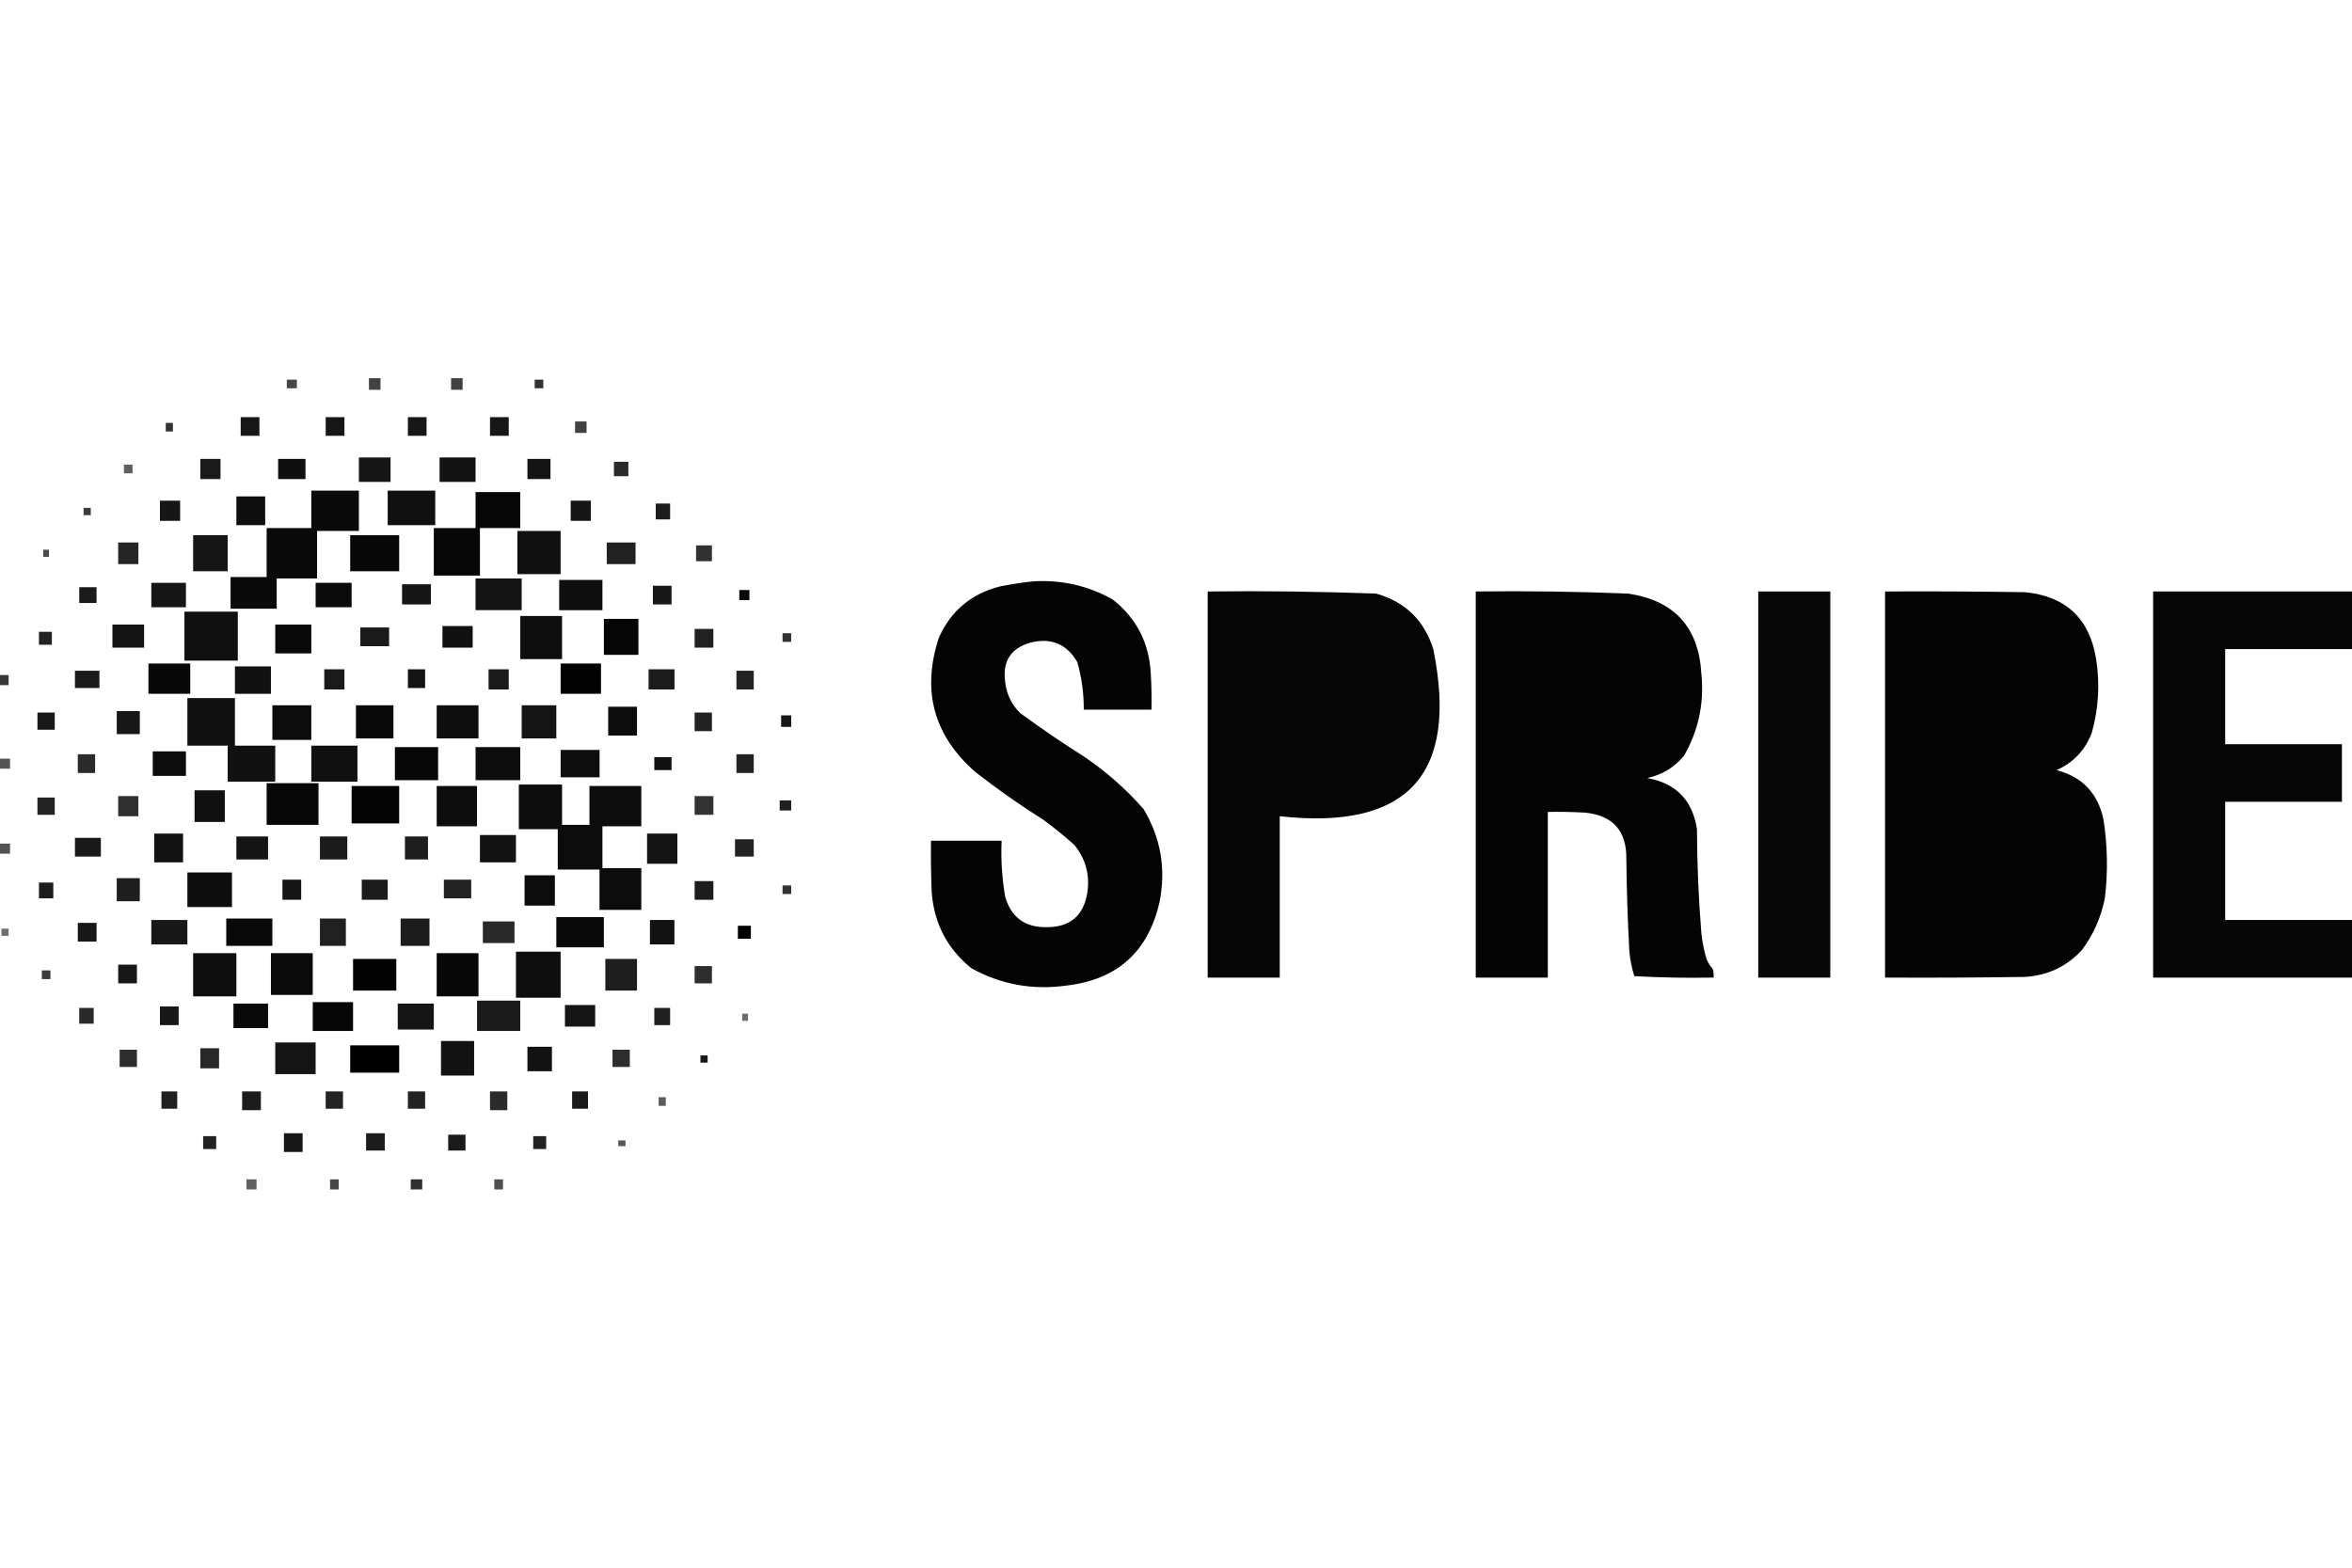 <svg width="36" height="24" viewBox="0 0 36 24" fill="none" xmlns="http://www.w3.org/2000/svg">
<path opacity="0.739" fillRule="evenodd" clipRule="evenodd" d="M5.647 5.79C5.706 5.79 5.765 5.79 5.824 5.79C5.824 5.849 5.824 5.908 5.824 5.967C5.765 5.967 5.706 5.967 5.647 5.967C5.647 5.908 5.647 5.849 5.647 5.79Z" fill="black"/>
<path opacity="0.739" fillRule="evenodd" clipRule="evenodd" d="M6.904 5.79C6.963 5.79 7.022 5.79 7.081 5.79C7.081 5.849 7.081 5.908 7.081 5.967C7.022 5.967 6.963 5.967 6.904 5.967C6.904 5.908 6.904 5.849 6.904 5.79Z" fill="black"/>
<path opacity="0.721" fillRule="evenodd" clipRule="evenodd" d="M4.39 5.812C4.441 5.812 4.493 5.812 4.544 5.812C4.544 5.856 4.544 5.9 4.544 5.944C4.493 5.944 4.441 5.944 4.39 5.944C4.39 5.9 4.39 5.856 4.39 5.812Z" fill="black"/>
<path opacity="0.803" fillRule="evenodd" clipRule="evenodd" d="M8.184 5.812C8.228 5.812 8.272 5.812 8.316 5.812C8.316 5.856 8.316 5.9 8.316 5.944C8.272 5.944 8.228 5.944 8.184 5.944C8.184 5.9 8.184 5.856 8.184 5.812Z" fill="black"/>
<path opacity="0.907" fillRule="evenodd" clipRule="evenodd" d="M3.684 6.386C3.779 6.386 3.875 6.386 3.971 6.386C3.971 6.481 3.971 6.577 3.971 6.672C3.875 6.672 3.779 6.672 3.684 6.672C3.684 6.577 3.684 6.481 3.684 6.386Z" fill="black"/>
<path opacity="0.907" fillRule="evenodd" clipRule="evenodd" d="M4.985 6.386C5.081 6.386 5.177 6.386 5.272 6.386C5.272 6.481 5.272 6.577 5.272 6.672C5.177 6.672 5.081 6.672 4.985 6.672C4.985 6.577 4.985 6.481 4.985 6.386Z" fill="black"/>
<path opacity="0.907" fillRule="evenodd" clipRule="evenodd" d="M6.243 6.386C6.338 6.386 6.434 6.386 6.529 6.386C6.529 6.481 6.529 6.577 6.529 6.672C6.434 6.672 6.338 6.672 6.243 6.672C6.243 6.577 6.243 6.481 6.243 6.386Z" fill="black"/>
<path opacity="0.907" fillRule="evenodd" clipRule="evenodd" d="M7.5 6.386C7.596 6.386 7.691 6.386 7.787 6.386C7.787 6.481 7.787 6.577 7.787 6.672C7.691 6.672 7.596 6.672 7.5 6.672C7.5 6.577 7.5 6.481 7.5 6.386Z" fill="black"/>
<path opacity="0.739" fillRule="evenodd" clipRule="evenodd" d="M8.802 6.452C8.86 6.452 8.919 6.452 8.978 6.452C8.978 6.511 8.978 6.569 8.978 6.628C8.919 6.628 8.86 6.628 8.802 6.628C8.802 6.569 8.802 6.511 8.802 6.452Z" fill="black"/>
<path opacity="0.793" fillRule="evenodd" clipRule="evenodd" d="M2.537 6.474C2.574 6.474 2.61 6.474 2.647 6.474C2.647 6.518 2.647 6.562 2.647 6.606C2.61 6.606 2.574 6.606 2.537 6.606C2.537 6.562 2.537 6.518 2.537 6.474Z" fill="black"/>
<path opacity="0.913" fillRule="evenodd" clipRule="evenodd" d="M5.493 7.003C5.654 7.003 5.816 7.003 5.978 7.003C5.978 7.128 5.978 7.253 5.978 7.378C5.816 7.378 5.654 7.378 5.493 7.378C5.493 7.253 5.493 7.128 5.493 7.003Z" fill="black"/>
<path opacity="0.927" fillRule="evenodd" clipRule="evenodd" d="M6.728 7.003C6.912 7.003 7.096 7.003 7.279 7.003C7.279 7.128 7.279 7.253 7.279 7.378C7.096 7.378 6.912 7.378 6.728 7.378C6.728 7.253 6.728 7.128 6.728 7.003Z" fill="black"/>
<path opacity="0.896" fillRule="evenodd" clipRule="evenodd" d="M3.066 7.025C3.169 7.025 3.272 7.025 3.375 7.025C3.375 7.128 3.375 7.231 3.375 7.334C3.272 7.334 3.169 7.334 3.066 7.334C3.066 7.231 3.066 7.128 3.066 7.025Z" fill="black"/>
<path opacity="0.939" fillRule="evenodd" clipRule="evenodd" d="M4.257 7.025C4.397 7.025 4.537 7.025 4.676 7.025C4.676 7.128 4.676 7.231 4.676 7.334C4.537 7.334 4.397 7.334 4.257 7.334C4.257 7.231 4.257 7.128 4.257 7.025Z" fill="black"/>
<path opacity="0.92" fillRule="evenodd" clipRule="evenodd" d="M8.073 7.025C8.191 7.025 8.309 7.025 8.426 7.025C8.426 7.128 8.426 7.231 8.426 7.334C8.309 7.334 8.191 7.334 8.073 7.334C8.073 7.231 8.073 7.128 8.073 7.025Z" fill="black"/>
<path opacity="0.833" fillRule="evenodd" clipRule="evenodd" d="M9.397 7.069C9.471 7.069 9.544 7.069 9.618 7.069C9.618 7.143 9.618 7.217 9.618 7.29C9.544 7.29 9.471 7.29 9.397 7.29C9.397 7.217 9.397 7.143 9.397 7.069Z" fill="black"/>
<path opacity="0.627" fillRule="evenodd" clipRule="evenodd" d="M1.897 7.114C1.941 7.114 1.985 7.114 2.029 7.114C2.029 7.158 2.029 7.202 2.029 7.246C1.985 7.246 1.941 7.246 1.897 7.246C1.897 7.202 1.897 7.158 1.897 7.114Z" fill="black"/>
<path opacity="0.96" fillRule="evenodd" clipRule="evenodd" d="M4.765 7.511C5.007 7.511 5.25 7.511 5.493 7.511C5.493 7.716 5.493 7.922 5.493 8.128C5.279 8.128 5.066 8.128 4.853 8.128C4.853 8.371 4.853 8.614 4.853 8.856C4.647 8.856 4.441 8.856 4.235 8.856C4.235 9.011 4.235 9.165 4.235 9.319C4 9.319 3.765 9.319 3.529 9.319C3.529 9.158 3.529 8.996 3.529 8.834C3.713 8.834 3.897 8.834 4.081 8.834C4.081 8.584 4.081 8.334 4.081 8.084C4.309 8.084 4.537 8.084 4.765 8.084C4.765 7.893 4.765 7.702 4.765 7.511Z" fill="black"/>
<path opacity="0.937" fillRule="evenodd" clipRule="evenodd" d="M5.934 7.511C6.176 7.511 6.419 7.511 6.662 7.511C6.662 7.687 6.662 7.864 6.662 8.04C6.419 8.04 6.176 8.04 5.934 8.04C5.934 7.864 5.934 7.687 5.934 7.511Z" fill="black"/>
<path opacity="0.971" fillRule="evenodd" clipRule="evenodd" d="M7.279 7.533C7.507 7.533 7.735 7.533 7.963 7.533C7.963 7.717 7.963 7.9 7.963 8.084C7.757 8.084 7.551 8.084 7.346 8.084C7.346 8.327 7.346 8.569 7.346 8.812C7.11 8.812 6.875 8.812 6.64 8.812C6.64 8.569 6.64 8.327 6.64 8.084C6.853 8.084 7.066 8.084 7.279 8.084C7.279 7.9 7.279 7.717 7.279 7.533Z" fill="black"/>
<path opacity="0.939" fillRule="evenodd" clipRule="evenodd" d="M3.618 7.599C3.765 7.599 3.912 7.599 4.059 7.599C4.059 7.746 4.059 7.893 4.059 8.04C3.912 8.04 3.765 8.04 3.618 8.04C3.618 7.893 3.618 7.746 3.618 7.599Z" fill="black"/>
<path opacity="0.913" fillRule="evenodd" clipRule="evenodd" d="M2.448 7.665C2.551 7.665 2.654 7.665 2.757 7.665C2.757 7.768 2.757 7.871 2.757 7.974C2.654 7.974 2.551 7.974 2.448 7.974C2.448 7.871 2.448 7.768 2.448 7.665Z" fill="black"/>
<path opacity="0.913" fillRule="evenodd" clipRule="evenodd" d="M8.735 7.665C8.838 7.665 8.941 7.665 9.044 7.665C9.044 7.768 9.044 7.871 9.044 7.974C8.941 7.974 8.838 7.974 8.735 7.974C8.735 7.871 8.735 7.768 8.735 7.665Z" fill="black"/>
<path opacity="0.887" fillRule="evenodd" clipRule="evenodd" d="M10.037 7.709C10.11 7.709 10.184 7.709 10.257 7.709C10.257 7.79 10.257 7.871 10.257 7.952C10.184 7.952 10.11 7.952 10.037 7.952C10.037 7.871 10.037 7.79 10.037 7.709Z" fill="black"/>
<path opacity="0.766" fillRule="evenodd" clipRule="evenodd" d="M1.279 7.775C1.316 7.775 1.353 7.775 1.39 7.775C1.39 7.812 1.39 7.849 1.39 7.886C1.353 7.886 1.316 7.886 1.279 7.886C1.279 7.849 1.279 7.812 1.279 7.775Z" fill="black"/>
<path opacity="0.935" fillRule="evenodd" clipRule="evenodd" d="M7.919 8.128C8.14 8.128 8.36 8.128 8.581 8.128C8.581 8.349 8.581 8.569 8.581 8.79C8.36 8.79 8.14 8.79 7.919 8.79C7.919 8.569 7.919 8.349 7.919 8.128Z" fill="black"/>
<path opacity="0.911" fillRule="evenodd" clipRule="evenodd" d="M2.956 8.194C3.132 8.194 3.309 8.194 3.485 8.194C3.485 8.378 3.485 8.562 3.485 8.746C3.309 8.746 3.132 8.746 2.956 8.746C2.956 8.562 2.956 8.378 2.956 8.194Z" fill="black"/>
<path opacity="0.966" fillRule="evenodd" clipRule="evenodd" d="M5.36 8.194C5.61 8.194 5.86 8.194 6.11 8.194C6.11 8.378 6.11 8.562 6.11 8.746C5.86 8.746 5.61 8.746 5.36 8.746C5.36 8.562 5.36 8.378 5.36 8.194Z" fill="black"/>
<path opacity="0.852" fillRule="evenodd" clipRule="evenodd" d="M1.809 8.305C1.912 8.305 2.015 8.305 2.118 8.305C2.118 8.415 2.118 8.525 2.118 8.636C2.015 8.636 1.912 8.636 1.809 8.636C1.809 8.525 1.809 8.415 1.809 8.305Z" fill="black"/>
<path opacity="0.871" fillRule="evenodd" clipRule="evenodd" d="M9.287 8.305C9.434 8.305 9.581 8.305 9.728 8.305C9.728 8.415 9.728 8.525 9.728 8.636C9.581 8.636 9.434 8.636 9.287 8.636C9.287 8.525 9.287 8.415 9.287 8.305Z" fill="black"/>
<path opacity="0.806" fillRule="evenodd" clipRule="evenodd" d="M10.654 8.349C10.735 8.349 10.816 8.349 10.897 8.349C10.897 8.43 10.897 8.511 10.897 8.592C10.816 8.592 10.735 8.592 10.654 8.592C10.654 8.511 10.654 8.43 10.654 8.349Z" fill="black"/>
<path opacity="0.704" fillRule="evenodd" clipRule="evenodd" d="M0.662 8.415C0.691 8.415 0.721 8.415 0.75 8.415C0.75 8.452 0.75 8.489 0.75 8.525C0.721 8.525 0.691 8.525 0.662 8.525C0.662 8.489 0.662 8.452 0.662 8.415Z" fill="black"/>
<path opacity="0.918" fillRule="evenodd" clipRule="evenodd" d="M7.279 8.856C7.515 8.856 7.75 8.856 7.985 8.856C7.985 9.018 7.985 9.18 7.985 9.341C7.75 9.341 7.515 9.341 7.279 9.341C7.279 9.18 7.279 9.018 7.279 8.856Z" fill="black"/>
<path opacity="0.94" fillRule="evenodd" clipRule="evenodd" d="M8.559 8.878C8.779 8.878 9 8.878 9.221 8.878C9.221 9.033 9.221 9.187 9.221 9.342C9 9.342 8.779 9.342 8.559 9.342C8.559 9.187 8.559 9.033 8.559 8.878Z" fill="black"/>
<path opacity="0.912" fillRule="evenodd" clipRule="evenodd" d="M2.316 8.922C2.493 8.922 2.669 8.922 2.846 8.922C2.846 9.047 2.846 9.172 2.846 9.297C2.669 9.297 2.493 9.297 2.316 9.297C2.316 9.172 2.316 9.047 2.316 8.922Z" fill="black"/>
<path opacity="0.956" fillRule="evenodd" clipRule="evenodd" d="M4.831 8.922C5.015 8.922 5.199 8.922 5.382 8.922C5.382 9.047 5.382 9.172 5.382 9.297C5.199 9.297 5.015 9.297 4.831 9.297C4.831 9.172 4.831 9.047 4.831 8.922Z" fill="black"/>
<path opacity="0.911" fillRule="evenodd" clipRule="evenodd" d="M6.154 8.944C6.301 8.944 6.449 8.944 6.596 8.944C6.596 9.047 6.596 9.15 6.596 9.253C6.449 9.253 6.301 9.253 6.154 9.253C6.154 9.15 6.154 9.047 6.154 8.944Z" fill="black"/>
<path opacity="0.907" fillRule="evenodd" clipRule="evenodd" d="M9.993 8.967C10.088 8.967 10.184 8.967 10.279 8.967C10.279 9.062 10.279 9.158 10.279 9.253C10.184 9.253 10.088 9.253 9.993 9.253C9.993 9.158 9.993 9.062 9.993 8.967Z" fill="black"/>
<path opacity="0.896" fillRule="evenodd" clipRule="evenodd" d="M1.213 8.989C1.301 8.989 1.39 8.989 1.478 8.989C1.478 9.069 1.478 9.15 1.478 9.231C1.39 9.231 1.301 9.231 1.213 9.231C1.213 9.15 1.213 9.069 1.213 8.989Z" fill="black"/>
<path opacity="0.965" fillRule="evenodd" clipRule="evenodd" d="M11.316 9.033C11.368 9.033 11.419 9.033 11.471 9.033C11.471 9.084 11.471 9.136 11.471 9.187C11.419 9.187 11.368 9.187 11.316 9.187C11.316 9.136 11.316 9.084 11.316 9.033Z" fill="black"/>
<path opacity="0.937" fillRule="evenodd" clipRule="evenodd" d="M2.823 9.364C3.096 9.364 3.368 9.364 3.64 9.364C3.64 9.614 3.64 9.864 3.64 10.114C3.368 10.114 3.096 10.114 2.823 10.114C2.823 9.864 2.823 9.614 2.823 9.364Z" fill="black"/>
<path opacity="0.942" fillRule="evenodd" clipRule="evenodd" d="M7.963 9.43C8.177 9.43 8.39 9.43 8.603 9.43C8.603 9.65 8.603 9.871 8.603 10.091C8.39 10.091 8.177 10.091 7.963 10.091C7.963 9.871 7.963 9.65 7.963 9.43Z" fill="black"/>
<path opacity="0.98" fillRule="evenodd" clipRule="evenodd" d="M9.243 9.474C9.419 9.474 9.596 9.474 9.772 9.474C9.772 9.658 9.772 9.842 9.772 10.025C9.596 10.025 9.419 10.025 9.243 10.025C9.243 9.842 9.243 9.658 9.243 9.474Z" fill="black"/>
<path opacity="0.921" fillRule="evenodd" clipRule="evenodd" d="M1.721 9.562C1.882 9.562 2.044 9.562 2.206 9.562C2.206 9.68 2.206 9.797 2.206 9.915C2.044 9.915 1.882 9.915 1.721 9.915C1.721 9.797 1.721 9.68 1.721 9.562Z" fill="black"/>
<path opacity="0.963" fillRule="evenodd" clipRule="evenodd" d="M4.213 9.562C4.397 9.562 4.581 9.562 4.765 9.562C4.765 9.709 4.765 9.856 4.765 10.003C4.581 10.003 4.397 10.003 4.213 10.003C4.213 9.856 4.213 9.709 4.213 9.562Z" fill="black"/>
<path opacity="0.933" fillRule="evenodd" clipRule="evenodd" d="M6.772 9.584C6.927 9.584 7.081 9.584 7.235 9.584C7.235 9.694 7.235 9.805 7.235 9.915C7.081 9.915 6.927 9.915 6.772 9.915C6.772 9.805 6.772 9.694 6.772 9.584Z" fill="black"/>
<path opacity="0.896" fillRule="evenodd" clipRule="evenodd" d="M5.515 9.606C5.662 9.606 5.809 9.606 5.956 9.606C5.956 9.702 5.956 9.797 5.956 9.893C5.809 9.893 5.662 9.893 5.515 9.893C5.515 9.797 5.515 9.702 5.515 9.606Z" fill="black"/>
<path opacity="0.87" fillRule="evenodd" clipRule="evenodd" d="M10.632 9.628C10.728 9.628 10.823 9.628 10.919 9.628C10.919 9.724 10.919 9.819 10.919 9.915C10.823 9.915 10.728 9.915 10.632 9.915C10.632 9.819 10.632 9.724 10.632 9.628Z" fill="black"/>
<path opacity="0.866" fillRule="evenodd" clipRule="evenodd" d="M0.596 9.672C0.662 9.672 0.728 9.672 0.794 9.672C0.794 9.739 0.794 9.805 0.794 9.871C0.728 9.871 0.662 9.871 0.596 9.871C0.596 9.805 0.596 9.739 0.596 9.672Z" fill="black"/>
<path opacity="0.803" fillRule="evenodd" clipRule="evenodd" d="M11.978 9.694C12.022 9.694 12.066 9.694 12.11 9.694C12.11 9.739 12.11 9.783 12.11 9.827C12.066 9.827 12.022 9.827 11.978 9.827C11.978 9.783 11.978 9.739 11.978 9.694Z" fill="black"/>
<path opacity="0.966" fillRule="evenodd" clipRule="evenodd" d="M2.272 10.158C2.485 10.158 2.699 10.158 2.912 10.158C2.912 10.312 2.912 10.466 2.912 10.621C2.699 10.621 2.485 10.621 2.272 10.621C2.272 10.466 2.272 10.312 2.272 10.158Z" fill="black"/>
<path opacity="0.991" fillRule="evenodd" clipRule="evenodd" d="M8.581 10.158C8.787 10.158 8.993 10.158 9.199 10.158C9.199 10.312 9.199 10.466 9.199 10.621C8.993 10.621 8.787 10.621 8.581 10.621C8.581 10.466 8.581 10.312 8.581 10.158Z" fill="black"/>
<path opacity="0.932" fillRule="evenodd" clipRule="evenodd" d="M3.596 10.202C3.779 10.202 3.963 10.202 4.147 10.202C4.147 10.341 4.147 10.481 4.147 10.621C3.963 10.621 3.779 10.621 3.596 10.621C3.596 10.481 3.596 10.341 3.596 10.202Z" fill="black"/>
<path opacity="0.896" fillRule="evenodd" clipRule="evenodd" d="M4.963 10.246C5.066 10.246 5.169 10.246 5.272 10.246C5.272 10.349 5.272 10.452 5.272 10.555C5.169 10.555 5.066 10.555 4.963 10.555C4.963 10.452 4.963 10.349 4.963 10.246Z" fill="black"/>
<path opacity="0.923" fillRule="evenodd" clipRule="evenodd" d="M6.243 10.246C6.331 10.246 6.419 10.246 6.507 10.246C6.507 10.342 6.507 10.437 6.507 10.533C6.419 10.533 6.331 10.533 6.243 10.533C6.243 10.437 6.243 10.342 6.243 10.246Z" fill="black"/>
<path opacity="0.896" fillRule="evenodd" clipRule="evenodd" d="M7.478 10.246C7.581 10.246 7.684 10.246 7.787 10.246C7.787 10.349 7.787 10.452 7.787 10.555C7.684 10.555 7.581 10.555 7.478 10.555C7.478 10.452 7.478 10.349 7.478 10.246Z" fill="black"/>
<path opacity="0.89" fillRule="evenodd" clipRule="evenodd" d="M9.927 10.246C10.059 10.246 10.191 10.246 10.324 10.246C10.324 10.349 10.324 10.452 10.324 10.555C10.191 10.555 10.059 10.555 9.927 10.555C9.927 10.452 9.927 10.349 9.927 10.246Z" fill="black"/>
<path opacity="0.897" fillRule="evenodd" clipRule="evenodd" d="M1.147 10.268C1.272 10.268 1.397 10.268 1.522 10.268C1.522 10.356 1.522 10.444 1.522 10.533C1.397 10.533 1.272 10.533 1.147 10.533C1.147 10.444 1.147 10.356 1.147 10.268Z" fill="black"/>
<path opacity="0.867" fillRule="evenodd" clipRule="evenodd" d="M11.272 10.268C11.36 10.268 11.449 10.268 11.537 10.268C11.537 10.364 11.537 10.459 11.537 10.555C11.449 10.555 11.36 10.555 11.272 10.555C11.272 10.459 11.272 10.364 11.272 10.268Z" fill="black"/>
<path opacity="0.788" fillRule="evenodd" clipRule="evenodd" d="M0 10.334C0.044 10.334 0.088 10.334 0.132 10.334C0.132 10.386 0.132 10.437 0.132 10.489C0.088 10.489 0.044 10.489 0 10.489C0 10.437 0 10.386 0 10.334Z" fill="black"/>
<path opacity="0.933" fillRule="evenodd" clipRule="evenodd" d="M2.868 10.687C3.11 10.687 3.353 10.687 3.596 10.687C3.596 10.93 3.596 11.172 3.596 11.415C3.801 11.415 4.007 11.415 4.213 11.415C4.213 11.599 4.213 11.783 4.213 11.966C3.971 11.966 3.728 11.966 3.485 11.966C3.485 11.783 3.485 11.599 3.485 11.415C3.279 11.415 3.074 11.415 2.868 11.415C2.868 11.172 2.868 10.93 2.868 10.687Z" fill="black"/>
<path opacity="0.95" fillRule="evenodd" clipRule="evenodd" d="M4.169 10.797C4.368 10.797 4.566 10.797 4.765 10.797C4.765 10.974 4.765 11.15 4.765 11.327C4.566 11.327 4.368 11.327 4.169 11.327C4.169 11.15 4.169 10.974 4.169 10.797Z" fill="black"/>
<path opacity="0.96" fillRule="evenodd" clipRule="evenodd" d="M5.448 10.797C5.64 10.797 5.831 10.797 6.022 10.797C6.022 10.966 6.022 11.136 6.022 11.305C5.831 11.305 5.64 11.305 5.448 11.305C5.448 11.136 5.448 10.966 5.448 10.797Z" fill="black"/>
<path opacity="0.945" fillRule="evenodd" clipRule="evenodd" d="M6.684 10.797C6.897 10.797 7.11 10.797 7.324 10.797C7.324 10.966 7.324 11.136 7.324 11.305C7.11 11.305 6.897 11.305 6.684 11.305C6.684 11.136 6.684 10.966 6.684 10.797Z" fill="black"/>
<path opacity="0.915" fillRule="evenodd" clipRule="evenodd" d="M7.985 10.797C8.162 10.797 8.338 10.797 8.515 10.797C8.515 10.966 8.515 11.136 8.515 11.305C8.338 11.305 8.162 11.305 7.985 11.305C7.985 11.136 7.985 10.966 7.985 10.797Z" fill="black"/>
<path opacity="0.951" fillRule="evenodd" clipRule="evenodd" d="M9.309 10.819C9.456 10.819 9.603 10.819 9.75 10.819C9.75 10.966 9.75 11.114 9.75 11.261C9.603 11.261 9.456 11.261 9.309 11.261C9.309 11.114 9.309 10.966 9.309 10.819Z" fill="black"/>
<path opacity="0.909" fillRule="evenodd" clipRule="evenodd" d="M1.787 10.886C1.904 10.886 2.022 10.886 2.14 10.886C2.14 11.003 2.14 11.121 2.14 11.239C2.022 11.239 1.904 11.239 1.787 11.239C1.787 11.121 1.787 11.003 1.787 10.886Z" fill="black"/>
<path opacity="0.899" fillRule="evenodd" clipRule="evenodd" d="M0.573 10.908C0.662 10.908 0.75 10.908 0.838 10.908C0.838 10.996 0.838 11.084 0.838 11.172C0.75 11.172 0.662 11.172 0.573 11.172C0.573 11.084 0.573 10.996 0.573 10.908Z" fill="black"/>
<path opacity="0.867" fillRule="evenodd" clipRule="evenodd" d="M10.632 10.908C10.721 10.908 10.809 10.908 10.897 10.908C10.897 11.003 10.897 11.099 10.897 11.194C10.809 11.194 10.721 11.194 10.632 11.194C10.632 11.099 10.632 11.003 10.632 10.908Z" fill="black"/>
<path opacity="0.907" fillRule="evenodd" clipRule="evenodd" d="M11.956 10.952C12.007 10.952 12.059 10.952 12.11 10.952C12.11 11.011 12.11 11.069 12.11 11.128C12.059 11.128 12.007 11.128 11.956 11.128C11.956 11.069 11.956 11.011 11.956 10.952Z" fill="black"/>
<path opacity="0.935" fillRule="evenodd" clipRule="evenodd" d="M4.765 11.415C5 11.415 5.235 11.415 5.471 11.415C5.471 11.599 5.471 11.783 5.471 11.966C5.235 11.966 5 11.966 4.765 11.966C4.765 11.783 4.765 11.599 4.765 11.415Z" fill="black"/>
<path opacity="0.97" fillRule="evenodd" clipRule="evenodd" d="M6.044 11.437C6.265 11.437 6.485 11.437 6.706 11.437C6.706 11.606 6.706 11.775 6.706 11.944C6.485 11.944 6.265 11.944 6.044 11.944C6.044 11.775 6.044 11.606 6.044 11.437Z" fill="black"/>
<path opacity="0.947" fillRule="evenodd" clipRule="evenodd" d="M7.279 11.437C7.507 11.437 7.735 11.437 7.963 11.437C7.963 11.606 7.963 11.775 7.963 11.944C7.735 11.944 7.507 11.944 7.279 11.944C7.279 11.775 7.279 11.606 7.279 11.437Z" fill="black"/>
<path opacity="0.945" fillRule="evenodd" clipRule="evenodd" d="M8.581 11.481C8.779 11.481 8.978 11.481 9.177 11.481C9.177 11.621 9.177 11.761 9.177 11.9C8.978 11.9 8.779 11.9 8.581 11.9C8.581 11.761 8.581 11.621 8.581 11.481Z" fill="black"/>
<path opacity="0.953" fillRule="evenodd" clipRule="evenodd" d="M2.338 11.503C2.507 11.503 2.676 11.503 2.846 11.503C2.846 11.628 2.846 11.753 2.846 11.878C2.676 11.878 2.507 11.878 2.338 11.878C2.338 11.753 2.338 11.628 2.338 11.503Z" fill="black"/>
<path opacity="0.83" fillRule="evenodd" clipRule="evenodd" d="M1.191 11.547C1.279 11.547 1.368 11.547 1.456 11.547C1.456 11.643 1.456 11.739 1.456 11.834C1.368 11.834 1.279 11.834 1.191 11.834C1.191 11.739 1.191 11.643 1.191 11.547Z" fill="black"/>
<path opacity="0.867" fillRule="evenodd" clipRule="evenodd" d="M11.272 11.547C11.36 11.547 11.449 11.547 11.537 11.547C11.537 11.643 11.537 11.739 11.537 11.834C11.449 11.834 11.36 11.834 11.272 11.834C11.272 11.739 11.272 11.643 11.272 11.547Z" fill="black"/>
<path opacity="0.932" fillRule="evenodd" clipRule="evenodd" d="M10.015 11.592C10.103 11.592 10.191 11.592 10.279 11.592C10.279 11.658 10.279 11.724 10.279 11.79C10.191 11.79 10.103 11.79 10.015 11.79C10.015 11.724 10.015 11.658 10.015 11.592Z" fill="black"/>
<path opacity="0.675" fillRule="evenodd" clipRule="evenodd" d="M0 11.614C0.051 11.614 0.103 11.614 0.154 11.614C0.154 11.665 0.154 11.716 0.154 11.768C0.103 11.768 0.051 11.768 0 11.768C0 11.716 0 11.665 0 11.614Z" fill="black"/>
<path opacity="0.971" fillRule="evenodd" clipRule="evenodd" d="M4.081 11.989C4.346 11.989 4.61 11.989 4.875 11.989C4.875 12.202 4.875 12.415 4.875 12.628C4.61 12.628 4.346 12.628 4.081 12.628C4.081 12.415 4.081 12.202 4.081 11.989Z" fill="black"/>
<path opacity="0.951" fillRule="evenodd" clipRule="evenodd" d="M7.941 12.011C8.162 12.011 8.382 12.011 8.603 12.011C8.603 12.216 8.603 12.422 8.603 12.628C8.743 12.628 8.882 12.628 9.022 12.628C9.022 12.43 9.022 12.231 9.022 12.033C9.287 12.033 9.551 12.033 9.816 12.033C9.816 12.239 9.816 12.444 9.816 12.65C9.618 12.65 9.419 12.65 9.221 12.65C9.221 12.864 9.221 13.077 9.221 13.29C9.419 13.29 9.618 13.29 9.816 13.29C9.816 13.503 9.816 13.716 9.816 13.93C9.603 13.93 9.39 13.93 9.176 13.93C9.176 13.724 9.176 13.518 9.176 13.312C8.963 13.312 8.75 13.312 8.537 13.312C8.537 13.106 8.537 12.9 8.537 12.694C8.338 12.694 8.14 12.694 7.941 12.694C7.941 12.466 7.941 12.239 7.941 12.011Z" fill="black"/>
<path opacity="0.983" fillRule="evenodd" clipRule="evenodd" d="M5.382 12.033C5.625 12.033 5.868 12.033 6.11 12.033C6.11 12.224 6.11 12.415 6.11 12.606C5.868 12.606 5.625 12.606 5.382 12.606C5.382 12.415 5.382 12.224 5.382 12.033Z" fill="black"/>
<path opacity="0.947" fillRule="evenodd" clipRule="evenodd" d="M6.684 12.033C6.89 12.033 7.096 12.033 7.301 12.033C7.301 12.239 7.301 12.444 7.301 12.65C7.096 12.65 6.89 12.65 6.684 12.65C6.684 12.444 6.684 12.239 6.684 12.033Z" fill="black"/>
<path opacity="0.932" fillRule="evenodd" clipRule="evenodd" d="M2.978 12.099C3.132 12.099 3.287 12.099 3.441 12.099C3.441 12.261 3.441 12.422 3.441 12.584C3.287 12.584 3.132 12.584 2.978 12.584C2.978 12.422 2.978 12.261 2.978 12.099Z" fill="black"/>
<path opacity="0.813" fillRule="evenodd" clipRule="evenodd" d="M1.809 12.187C1.912 12.187 2.015 12.187 2.118 12.187C2.118 12.29 2.118 12.393 2.118 12.496C2.015 12.496 1.912 12.496 1.809 12.496C1.809 12.393 1.809 12.29 1.809 12.187Z" fill="black"/>
<path opacity="0.8" fillRule="evenodd" clipRule="evenodd" d="M10.632 12.187C10.728 12.187 10.823 12.187 10.919 12.187C10.919 12.283 10.919 12.378 10.919 12.474C10.823 12.474 10.728 12.474 10.632 12.474C10.632 12.378 10.632 12.283 10.632 12.187Z" fill="black"/>
<path opacity="0.86" fillRule="evenodd" clipRule="evenodd" d="M0.573 12.209C0.662 12.209 0.75 12.209 0.838 12.209C0.838 12.297 0.838 12.386 0.838 12.474C0.75 12.474 0.662 12.474 0.573 12.474C0.573 12.386 0.573 12.297 0.573 12.209Z" fill="black"/>
<path opacity="0.875" fillRule="evenodd" clipRule="evenodd" d="M11.934 12.253C11.993 12.253 12.052 12.253 12.11 12.253C12.11 12.305 12.11 12.356 12.11 12.408C12.052 12.408 11.993 12.408 11.934 12.408C11.934 12.356 11.934 12.305 11.934 12.253Z" fill="black"/>
<path opacity="0.927" fillRule="evenodd" clipRule="evenodd" d="M2.36 12.761C2.507 12.761 2.654 12.761 2.802 12.761C2.802 12.908 2.802 13.055 2.802 13.202C2.654 13.202 2.507 13.202 2.36 13.202C2.36 13.055 2.36 12.908 2.36 12.761Z" fill="black"/>
<path opacity="0.919" fillRule="evenodd" clipRule="evenodd" d="M9.904 12.761C10.059 12.761 10.213 12.761 10.368 12.761C10.368 12.915 10.368 13.069 10.368 13.224C10.213 13.224 10.059 13.224 9.904 13.224C9.904 13.069 9.904 12.915 9.904 12.761Z" fill="black"/>
<path opacity="0.929" fillRule="evenodd" clipRule="evenodd" d="M7.346 12.783C7.529 12.783 7.713 12.783 7.897 12.783C7.897 12.922 7.897 13.062 7.897 13.202C7.713 13.202 7.529 13.202 7.346 13.202C7.346 13.062 7.346 12.922 7.346 12.783Z" fill="black"/>
<path opacity="0.921" fillRule="evenodd" clipRule="evenodd" d="M3.618 12.805C3.779 12.805 3.941 12.805 4.103 12.805C4.103 12.922 4.103 13.04 4.103 13.158C3.941 13.158 3.779 13.158 3.618 13.158C3.618 13.04 3.618 12.922 3.618 12.805Z" fill="black"/>
<path opacity="0.891" fillRule="evenodd" clipRule="evenodd" d="M4.897 12.805C5.037 12.805 5.177 12.805 5.316 12.805C5.316 12.922 5.316 13.04 5.316 13.158C5.177 13.158 5.037 13.158 4.897 13.158C4.897 13.04 4.897 12.922 4.897 12.805Z" fill="black"/>
<path opacity="0.879" fillRule="evenodd" clipRule="evenodd" d="M6.198 12.805C6.316 12.805 6.434 12.805 6.551 12.805C6.551 12.922 6.551 13.04 6.551 13.158C6.434 13.158 6.316 13.158 6.198 13.158C6.198 13.04 6.198 12.922 6.198 12.805Z" fill="black"/>
<path opacity="0.899" fillRule="evenodd" clipRule="evenodd" d="M1.147 12.827C1.279 12.827 1.412 12.827 1.544 12.827C1.544 12.922 1.544 13.018 1.544 13.114C1.412 13.114 1.279 13.114 1.147 13.114C1.147 13.018 1.147 12.922 1.147 12.827Z" fill="black"/>
<path opacity="0.867" fillRule="evenodd" clipRule="evenodd" d="M11.25 12.849C11.346 12.849 11.441 12.849 11.537 12.849C11.537 12.937 11.537 13.025 11.537 13.114C11.441 13.114 11.346 13.114 11.25 13.114C11.25 13.025 11.25 12.937 11.25 12.849Z" fill="black"/>
<path opacity="0.675" fillRule="evenodd" clipRule="evenodd" d="M0 12.915C0.051 12.915 0.103 12.915 0.154 12.915C0.154 12.966 0.154 13.018 0.154 13.069C0.103 13.069 0.051 13.069 0 13.069C0 13.018 0 12.966 0 12.915Z" fill="black"/>
<path opacity="0.948" fillRule="evenodd" clipRule="evenodd" d="M2.868 13.356C3.096 13.356 3.324 13.356 3.551 13.356C3.551 13.533 3.551 13.709 3.551 13.886C3.324 13.886 3.096 13.886 2.868 13.886C2.868 13.709 2.868 13.533 2.868 13.356Z" fill="black"/>
<path opacity="0.953" fillRule="evenodd" clipRule="evenodd" d="M8.029 13.4C8.184 13.4 8.338 13.4 8.493 13.4C8.493 13.555 8.493 13.709 8.493 13.864C8.338 13.864 8.184 13.864 8.029 13.864C8.029 13.709 8.029 13.555 8.029 13.4Z" fill="black"/>
<path opacity="0.879" fillRule="evenodd" clipRule="evenodd" d="M1.787 13.444C1.904 13.444 2.022 13.444 2.14 13.444C2.14 13.562 2.14 13.68 2.14 13.797C2.022 13.797 1.904 13.797 1.787 13.797C1.787 13.68 1.787 13.562 1.787 13.444Z" fill="black"/>
<path opacity="0.911" fillRule="evenodd" clipRule="evenodd" d="M4.323 13.467C4.419 13.467 4.515 13.467 4.61 13.467C4.61 13.569 4.61 13.672 4.61 13.775C4.515 13.775 4.419 13.775 4.323 13.775C4.323 13.672 4.323 13.569 4.323 13.467Z" fill="black"/>
<path opacity="0.89" fillRule="evenodd" clipRule="evenodd" d="M5.537 13.467C5.669 13.467 5.801 13.467 5.934 13.467C5.934 13.569 5.934 13.672 5.934 13.775C5.801 13.775 5.669 13.775 5.537 13.775C5.537 13.672 5.537 13.569 5.537 13.467Z" fill="black"/>
<path opacity="0.863" fillRule="evenodd" clipRule="evenodd" d="M6.794 13.467C6.934 13.467 7.073 13.467 7.213 13.467C7.213 13.562 7.213 13.658 7.213 13.753C7.073 13.753 6.934 13.753 6.794 13.753C6.794 13.658 6.794 13.562 6.794 13.467Z" fill="black"/>
<path opacity="0.889" fillRule="evenodd" clipRule="evenodd" d="M10.632 13.489C10.728 13.489 10.823 13.489 10.919 13.489C10.919 13.584 10.919 13.68 10.919 13.775C10.823 13.775 10.728 13.775 10.632 13.775C10.632 13.68 10.632 13.584 10.632 13.489Z" fill="black"/>
<path opacity="0.887" fillRule="evenodd" clipRule="evenodd" d="M0.596 13.511C0.669 13.511 0.743 13.511 0.816 13.511C0.816 13.591 0.816 13.672 0.816 13.753C0.743 13.753 0.669 13.753 0.596 13.753C0.596 13.672 0.596 13.591 0.596 13.511Z" fill="black"/>
<path opacity="0.803" fillRule="evenodd" clipRule="evenodd" d="M11.978 13.555C12.022 13.555 12.066 13.555 12.11 13.555C12.11 13.599 12.11 13.643 12.11 13.687C12.066 13.687 12.022 13.687 11.978 13.687C11.978 13.643 11.978 13.599 11.978 13.555Z" fill="black"/>
<path opacity="0.962" fillRule="evenodd" clipRule="evenodd" d="M8.515 14.04C8.757 14.04 9 14.04 9.243 14.04C9.243 14.194 9.243 14.349 9.243 14.503C9 14.503 8.757 14.503 8.515 14.503C8.515 14.349 8.515 14.194 8.515 14.04Z" fill="black"/>
<path opacity="0.964" fillRule="evenodd" clipRule="evenodd" d="M3.463 14.062C3.699 14.062 3.934 14.062 4.169 14.062C4.169 14.202 4.169 14.342 4.169 14.481C3.934 14.481 3.699 14.481 3.463 14.481C3.463 14.342 3.463 14.202 3.463 14.062Z" fill="black"/>
<path opacity="0.87" fillRule="evenodd" clipRule="evenodd" d="M4.897 14.062C5.029 14.062 5.162 14.062 5.294 14.062C5.294 14.202 5.294 14.342 5.294 14.481C5.162 14.481 5.029 14.481 4.897 14.481C4.897 14.342 4.897 14.202 4.897 14.062Z" fill="black"/>
<path opacity="0.887" fillRule="evenodd" clipRule="evenodd" d="M6.132 14.062C6.279 14.062 6.426 14.062 6.574 14.062C6.574 14.202 6.574 14.342 6.574 14.481C6.426 14.481 6.279 14.481 6.132 14.481C6.132 14.342 6.132 14.202 6.132 14.062Z" fill="black"/>
<path opacity="0.904" fillRule="evenodd" clipRule="evenodd" d="M2.316 14.084C2.5 14.084 2.684 14.084 2.868 14.084C2.868 14.209 2.868 14.334 2.868 14.459C2.684 14.459 2.5 14.459 2.316 14.459C2.316 14.334 2.316 14.209 2.316 14.084Z" fill="black"/>
<path opacity="0.928" fillRule="evenodd" clipRule="evenodd" d="M9.948 14.084C10.073 14.084 10.198 14.084 10.323 14.084C10.323 14.209 10.323 14.334 10.323 14.459C10.198 14.459 10.073 14.459 9.948 14.459C9.948 14.334 9.948 14.209 9.948 14.084Z" fill="black"/>
<path opacity="0.839" fillRule="evenodd" clipRule="evenodd" d="M7.39 14.106C7.551 14.106 7.713 14.106 7.875 14.106C7.875 14.216 7.875 14.327 7.875 14.437C7.713 14.437 7.551 14.437 7.39 14.437C7.39 14.327 7.39 14.216 7.39 14.106Z" fill="black"/>
<path opacity="0.906" fillRule="evenodd" clipRule="evenodd" d="M1.191 14.128C1.287 14.128 1.382 14.128 1.478 14.128C1.478 14.224 1.478 14.319 1.478 14.415C1.382 14.415 1.287 14.415 1.191 14.415C1.191 14.319 1.191 14.224 1.191 14.128Z" fill="black"/>
<path fillRule="evenodd" clipRule="evenodd" d="M11.294 14.172C11.36 14.172 11.426 14.172 11.493 14.172C11.493 14.239 11.493 14.305 11.493 14.371C11.426 14.371 11.36 14.371 11.294 14.371C11.294 14.305 11.294 14.239 11.294 14.172Z" fill="black"/>
<path opacity="0.563" fillRule="evenodd" clipRule="evenodd" d="M0.022 14.217C0.059 14.217 0.096 14.217 0.132 14.217C0.132 14.253 0.132 14.29 0.132 14.327C0.096 14.327 0.059 14.327 0.022 14.327C0.022 14.29 0.022 14.253 0.022 14.217Z" fill="black"/>
<path opacity="0.945" fillRule="evenodd" clipRule="evenodd" d="M7.897 14.569C8.125 14.569 8.353 14.569 8.581 14.569C8.581 14.805 8.581 15.04 8.581 15.275C8.353 15.275 8.125 15.275 7.897 15.275C7.897 15.04 7.897 14.805 7.897 14.569Z" fill="black"/>
<path opacity="0.943" fillRule="evenodd" clipRule="evenodd" d="M2.956 14.592C3.177 14.592 3.397 14.592 3.618 14.592C3.618 14.812 3.618 15.033 3.618 15.253C3.397 15.253 3.177 15.253 2.956 15.253C2.956 15.033 2.956 14.812 2.956 14.592Z" fill="black"/>
<path opacity="0.957" fillRule="evenodd" clipRule="evenodd" d="M4.147 14.592C4.36 14.592 4.574 14.592 4.787 14.592C4.787 14.805 4.787 15.018 4.787 15.231C4.574 15.231 4.36 15.231 4.147 15.231C4.147 15.018 4.147 14.805 4.147 14.592Z" fill="black"/>
<path opacity="0.967" fillRule="evenodd" clipRule="evenodd" d="M6.684 14.592C6.897 14.592 7.11 14.592 7.324 14.592C7.324 14.812 7.324 15.033 7.324 15.253C7.11 15.253 6.897 15.253 6.684 15.253C6.684 15.033 6.684 14.812 6.684 14.592Z" fill="black"/>
<path opacity="0.992" fillRule="evenodd" clipRule="evenodd" d="M5.404 14.68C5.625 14.68 5.846 14.68 6.066 14.68C6.066 14.841 6.066 15.003 6.066 15.165C5.846 15.165 5.625 15.165 5.404 15.165C5.404 15.003 5.404 14.841 5.404 14.68Z" fill="black"/>
<path opacity="0.879" fillRule="evenodd" clipRule="evenodd" d="M9.265 14.68C9.426 14.68 9.588 14.68 9.75 14.68C9.75 14.841 9.75 15.003 9.75 15.165C9.588 15.165 9.426 15.165 9.265 15.165C9.265 15.003 9.265 14.841 9.265 14.68Z" fill="black"/>
<path opacity="0.906" fillRule="evenodd" clipRule="evenodd" d="M1.809 14.768C1.904 14.768 2 14.768 2.096 14.768C2.096 14.864 2.096 14.959 2.096 15.055C2 15.055 1.904 15.055 1.809 15.055C1.809 14.959 1.809 14.864 1.809 14.768Z" fill="black"/>
<path opacity="0.822" fillRule="evenodd" clipRule="evenodd" d="M10.632 14.79C10.721 14.79 10.809 14.79 10.897 14.79C10.897 14.878 10.897 14.966 10.897 15.055C10.809 15.055 10.721 15.055 10.632 15.055C10.632 14.966 10.632 14.878 10.632 14.79Z" fill="black"/>
<path opacity="0.767" fillRule="evenodd" clipRule="evenodd" d="M0.64 14.856C0.684 14.856 0.728 14.856 0.772 14.856C0.772 14.9 0.772 14.944 0.772 14.989C0.728 14.989 0.684 14.989 0.64 14.989C0.64 14.944 0.64 14.9 0.64 14.856Z" fill="black"/>
<path opacity="0.894" fillRule="evenodd" clipRule="evenodd" d="M7.302 15.319C7.522 15.319 7.743 15.319 7.963 15.319C7.963 15.474 7.963 15.628 7.963 15.783C7.743 15.783 7.522 15.783 7.302 15.783C7.302 15.628 7.302 15.474 7.302 15.319Z" fill="black"/>
<path opacity="0.975" fillRule="evenodd" clipRule="evenodd" d="M4.787 15.342C4.993 15.342 5.199 15.342 5.404 15.342C5.404 15.489 5.404 15.636 5.404 15.783C5.199 15.783 4.993 15.783 4.787 15.783C4.787 15.636 4.787 15.489 4.787 15.342Z" fill="black"/>
<path opacity="0.961" fillRule="evenodd" clipRule="evenodd" d="M3.573 15.364C3.75 15.364 3.926 15.364 4.103 15.364C4.103 15.489 4.103 15.614 4.103 15.739C3.926 15.739 3.75 15.739 3.573 15.739C3.573 15.614 3.573 15.489 3.573 15.364Z" fill="black"/>
<path opacity="0.916" fillRule="evenodd" clipRule="evenodd" d="M6.088 15.364C6.272 15.364 6.456 15.364 6.64 15.364C6.64 15.496 6.64 15.628 6.64 15.761C6.456 15.761 6.272 15.761 6.088 15.761C6.088 15.628 6.088 15.496 6.088 15.364Z" fill="black"/>
<path opacity="0.911" fillRule="evenodd" clipRule="evenodd" d="M8.647 15.386C8.802 15.386 8.956 15.386 9.11 15.386C9.11 15.496 9.11 15.606 9.11 15.716C8.956 15.716 8.802 15.716 8.647 15.716C8.647 15.606 8.647 15.496 8.647 15.386Z" fill="black"/>
<path opacity="0.906" fillRule="evenodd" clipRule="evenodd" d="M2.448 15.408C2.544 15.408 2.64 15.408 2.735 15.408C2.735 15.503 2.735 15.599 2.735 15.694C2.64 15.694 2.544 15.694 2.448 15.694C2.448 15.599 2.448 15.503 2.448 15.408Z" fill="black"/>
<path opacity="0.842" fillRule="evenodd" clipRule="evenodd" d="M1.213 15.43C1.287 15.43 1.36 15.43 1.434 15.43C1.434 15.511 1.434 15.591 1.434 15.672C1.36 15.672 1.287 15.672 1.213 15.672C1.213 15.591 1.213 15.511 1.213 15.43Z" fill="black"/>
<path opacity="0.875" fillRule="evenodd" clipRule="evenodd" d="M10.015 15.43C10.095 15.43 10.176 15.43 10.257 15.43C10.257 15.518 10.257 15.606 10.257 15.694C10.176 15.694 10.095 15.694 10.015 15.694C10.015 15.606 10.015 15.518 10.015 15.43Z" fill="black"/>
<path opacity="0.57" fillRule="evenodd" clipRule="evenodd" d="M11.36 15.518C11.39 15.518 11.419 15.518 11.449 15.518C11.449 15.555 11.449 15.591 11.449 15.628C11.419 15.628 11.39 15.628 11.36 15.628C11.36 15.591 11.36 15.555 11.36 15.518Z" fill="black"/>
<path opacity="0.927" fillRule="evenodd" clipRule="evenodd" d="M6.75 15.937C6.919 15.937 7.088 15.937 7.257 15.937C7.257 16.114 7.257 16.29 7.257 16.466C7.088 16.466 6.919 16.466 6.75 16.466C6.75 16.29 6.75 16.114 6.75 15.937Z" fill="black"/>
<path opacity="0.915" fillRule="evenodd" clipRule="evenodd" d="M4.213 15.959C4.419 15.959 4.625 15.959 4.831 15.959C4.831 16.121 4.831 16.283 4.831 16.444C4.625 16.444 4.419 16.444 4.213 16.444C4.213 16.283 4.213 16.121 4.213 15.959Z" fill="black"/>
<path fillRule="evenodd" clipRule="evenodd" d="M5.36 16.003C5.61 16.003 5.86 16.003 6.11 16.003C6.11 16.143 6.11 16.283 6.11 16.422C5.86 16.422 5.61 16.422 5.36 16.422C5.36 16.283 5.36 16.143 5.36 16.003Z" fill="black"/>
<path opacity="0.928" fillRule="evenodd" clipRule="evenodd" d="M8.073 16.025C8.198 16.025 8.323 16.025 8.448 16.025C8.448 16.15 8.448 16.275 8.448 16.4C8.323 16.4 8.198 16.4 8.073 16.4C8.073 16.275 8.073 16.15 8.073 16.025Z" fill="black"/>
<path opacity="0.842" fillRule="evenodd" clipRule="evenodd" d="M3.066 16.047C3.162 16.047 3.257 16.047 3.353 16.047C3.353 16.15 3.353 16.253 3.353 16.356C3.257 16.356 3.162 16.356 3.066 16.356C3.066 16.253 3.066 16.15 3.066 16.047Z" fill="black"/>
<path opacity="0.822" fillRule="evenodd" clipRule="evenodd" d="M1.831 16.07C1.919 16.07 2.007 16.07 2.096 16.07C2.096 16.158 2.096 16.246 2.096 16.334C2.007 16.334 1.919 16.334 1.831 16.334C1.831 16.246 1.831 16.158 1.831 16.07Z" fill="black"/>
<path opacity="0.822" fillRule="evenodd" clipRule="evenodd" d="M9.375 16.07C9.463 16.07 9.551 16.07 9.64 16.07C9.64 16.158 9.64 16.246 9.64 16.334C9.551 16.334 9.463 16.334 9.375 16.334C9.375 16.246 9.375 16.158 9.375 16.07Z" fill="black"/>
<path opacity="0.904" fillRule="evenodd" clipRule="evenodd" d="M10.721 16.158C10.757 16.158 10.794 16.158 10.831 16.158C10.831 16.195 10.831 16.231 10.831 16.268C10.794 16.268 10.757 16.268 10.721 16.268C10.721 16.231 10.721 16.195 10.721 16.158Z" fill="black"/>
<path opacity="0.875" fillRule="evenodd" clipRule="evenodd" d="M2.471 16.709C2.551 16.709 2.632 16.709 2.713 16.709C2.713 16.797 2.713 16.886 2.713 16.974C2.632 16.974 2.551 16.974 2.471 16.974C2.471 16.886 2.471 16.797 2.471 16.709Z" fill="black"/>
<path opacity="0.888" fillRule="evenodd" clipRule="evenodd" d="M3.706 16.709C3.802 16.709 3.897 16.709 3.993 16.709C3.993 16.805 3.993 16.9 3.993 16.996C3.897 16.996 3.802 16.996 3.706 16.996C3.706 16.9 3.706 16.805 3.706 16.709Z" fill="black"/>
<path opacity="0.86" fillRule="evenodd" clipRule="evenodd" d="M4.985 16.709C5.074 16.709 5.162 16.709 5.25 16.709C5.25 16.797 5.25 16.886 5.25 16.974C5.162 16.974 5.074 16.974 4.985 16.974C4.985 16.886 4.985 16.797 4.985 16.709Z" fill="black"/>
<path opacity="0.86" fillRule="evenodd" clipRule="evenodd" d="M6.243 16.709C6.331 16.709 6.419 16.709 6.507 16.709C6.507 16.797 6.507 16.886 6.507 16.974C6.419 16.974 6.331 16.974 6.243 16.974C6.243 16.886 6.243 16.797 6.243 16.709Z" fill="black"/>
<path opacity="0.83" fillRule="evenodd" clipRule="evenodd" d="M7.5 16.709C7.588 16.709 7.676 16.709 7.765 16.709C7.765 16.805 7.765 16.9 7.765 16.996C7.676 16.996 7.588 16.996 7.5 16.996C7.5 16.9 7.5 16.805 7.5 16.709Z" fill="black"/>
<path opacity="0.896" fillRule="evenodd" clipRule="evenodd" d="M8.757 16.709C8.838 16.709 8.919 16.709 9 16.709C9 16.797 9 16.886 9 16.974C8.919 16.974 8.838 16.974 8.757 16.974C8.757 16.886 8.757 16.797 8.757 16.709Z" fill="black"/>
<path opacity="0.638" fillRule="evenodd" clipRule="evenodd" d="M10.081 16.797C10.118 16.797 10.155 16.797 10.191 16.797C10.191 16.841 10.191 16.886 10.191 16.93C10.155 16.93 10.118 16.93 10.081 16.93C10.081 16.886 10.081 16.841 10.081 16.797Z" fill="black"/>
<path opacity="0.906" fillRule="evenodd" clipRule="evenodd" d="M4.346 17.349C4.441 17.349 4.537 17.349 4.632 17.349C4.632 17.445 4.632 17.54 4.632 17.636C4.537 17.636 4.441 17.636 4.346 17.636C4.346 17.54 4.346 17.445 4.346 17.349Z" fill="black"/>
<path opacity="0.885" fillRule="evenodd" clipRule="evenodd" d="M5.603 17.349C5.698 17.349 5.794 17.349 5.89 17.349C5.89 17.437 5.89 17.525 5.89 17.614C5.794 17.614 5.698 17.614 5.603 17.614C5.603 17.525 5.603 17.437 5.603 17.349Z" fill="black"/>
<path opacity="0.896" fillRule="evenodd" clipRule="evenodd" d="M6.86 17.371C6.949 17.371 7.037 17.371 7.125 17.371C7.125 17.452 7.125 17.533 7.125 17.614C7.037 17.614 6.949 17.614 6.86 17.614C6.86 17.533 6.86 17.452 6.86 17.371Z" fill="black"/>
<path opacity="0.866" fillRule="evenodd" clipRule="evenodd" d="M3.11 17.393C3.177 17.393 3.243 17.393 3.309 17.393C3.309 17.459 3.309 17.525 3.309 17.591C3.243 17.591 3.177 17.591 3.11 17.591C3.11 17.525 3.11 17.459 3.11 17.393Z" fill="black"/>
<path opacity="0.866" fillRule="evenodd" clipRule="evenodd" d="M8.162 17.393C8.228 17.393 8.294 17.393 8.36 17.393C8.36 17.459 8.36 17.525 8.36 17.591C8.294 17.591 8.228 17.591 8.162 17.591C8.162 17.525 8.162 17.459 8.162 17.393Z" fill="black"/>
<path opacity="0.657" fillRule="evenodd" clipRule="evenodd" d="M9.463 17.459C9.5 17.459 9.537 17.459 9.574 17.459C9.574 17.488 9.574 17.518 9.574 17.547C9.537 17.547 9.5 17.547 9.463 17.547C9.463 17.518 9.463 17.488 9.463 17.459Z" fill="black"/>
<path opacity="0.618" fillRule="evenodd" clipRule="evenodd" d="M3.927 18.209C3.875 18.209 3.824 18.209 3.772 18.209C3.772 18.158 3.772 18.106 3.772 18.055C3.824 18.055 3.875 18.055 3.927 18.055C3.927 18.106 3.927 18.158 3.927 18.209Z" fill="black"/>
<path opacity="0.721" fillRule="evenodd" clipRule="evenodd" d="M5.184 18.209C5.14 18.209 5.096 18.209 5.052 18.209C5.052 18.158 5.052 18.106 5.052 18.055C5.096 18.055 5.14 18.055 5.184 18.055C5.184 18.106 5.184 18.158 5.184 18.209Z" fill="black"/>
<path opacity="0.814" fillRule="evenodd" clipRule="evenodd" d="M6.463 18.209C6.404 18.209 6.346 18.209 6.287 18.209C6.287 18.158 6.287 18.106 6.287 18.055C6.346 18.055 6.404 18.055 6.463 18.055C6.463 18.106 6.463 18.158 6.463 18.209Z" fill="black"/>
<path opacity="0.688" fillRule="evenodd" clipRule="evenodd" d="M7.699 18.209C7.654 18.209 7.61 18.209 7.566 18.209C7.566 18.158 7.566 18.106 7.566 18.055C7.61 18.055 7.654 18.055 7.699 18.055C7.699 18.106 7.699 18.158 7.699 18.209Z" fill="black"/>
<path opacity="0.98" fillRule="evenodd" clipRule="evenodd" d="M18.485 9.055C19.346 9.044 20.207 9.056 21.066 9.088C21.508 9.214 21.799 9.497 21.938 9.937C22.328 11.859 21.545 12.712 19.588 12.496C19.588 13.319 19.588 14.143 19.588 14.966C19.221 14.966 18.853 14.966 18.485 14.966C18.485 12.996 18.485 11.025 18.485 9.055ZM19.588 9.937C19.838 9.933 20.088 9.937 20.338 9.948C20.582 9.946 20.754 10.053 20.857 10.268C21.094 11.329 20.671 11.777 19.588 11.614C19.588 11.055 19.588 10.496 19.588 9.937Z" fill="black"/>
<path opacity="0.981" fillRule="evenodd" clipRule="evenodd" d="M22.588 9.055C23.368 9.045 24.148 9.056 24.927 9.088C25.629 9.195 26 9.603 26.041 10.312C26.087 10.761 25.999 11.18 25.776 11.569C25.628 11.748 25.441 11.862 25.213 11.911C25.653 11.991 25.907 12.252 25.974 12.694C25.976 13.225 25.998 13.754 26.041 14.283C26.054 14.402 26.076 14.52 26.107 14.636C26.126 14.712 26.163 14.778 26.217 14.834C26.228 14.878 26.232 14.922 26.228 14.966C25.823 14.974 25.419 14.966 25.015 14.944C24.974 14.815 24.948 14.683 24.938 14.547C24.913 14.085 24.898 13.621 24.893 13.158C24.901 12.724 24.691 12.485 24.265 12.441C24.074 12.43 23.882 12.426 23.691 12.43C23.691 13.275 23.691 14.121 23.691 14.966C23.323 14.966 22.956 14.966 22.588 14.966C22.588 12.996 22.588 11.025 22.588 9.055ZM23.691 9.937C23.934 9.933 24.177 9.937 24.419 9.948C24.61 9.961 24.746 10.053 24.827 10.224C24.929 10.54 24.929 10.856 24.827 11.172C24.739 11.386 24.581 11.507 24.353 11.536C24.133 11.547 23.912 11.551 23.691 11.547C23.691 11.011 23.691 10.474 23.691 9.937Z" fill="black"/>
<path opacity="0.972" fillRule="evenodd" clipRule="evenodd" d="M26.912 9.055C27.279 9.055 27.647 9.055 28.015 9.055C28.015 11.025 28.015 12.996 28.015 14.966C27.647 14.966 27.279 14.966 26.912 14.966C26.912 12.996 26.912 11.025 26.912 9.055Z" fill="black"/>
<path opacity="0.982" fillRule="evenodd" clipRule="evenodd" d="M28.853 9.055C29.566 9.051 30.279 9.055 30.993 9.066C31.619 9.126 31.983 9.468 32.084 10.091C32.143 10.472 32.121 10.847 32.018 11.216C31.918 11.482 31.738 11.674 31.478 11.79C31.87 11.892 32.109 12.142 32.195 12.54C32.259 12.943 32.266 13.348 32.217 13.753C32.159 14.045 32.041 14.31 31.864 14.547C31.629 14.799 31.338 14.935 30.993 14.956C30.279 14.966 29.566 14.97 28.853 14.966C28.853 12.996 28.853 11.025 28.853 9.055ZM29.956 9.937C30.162 9.933 30.368 9.937 30.573 9.948C30.855 9.98 30.998 10.138 31.004 10.422C31.041 10.706 31.004 10.978 30.893 11.239C30.812 11.325 30.713 11.38 30.596 11.404C30.383 11.431 30.17 11.443 29.956 11.437C29.956 10.937 29.956 10.437 29.956 9.937ZM29.956 12.319C30.162 12.316 30.368 12.319 30.573 12.331C30.901 12.364 31.081 12.544 31.114 12.871C31.133 13.122 31.126 13.372 31.092 13.621C31.033 13.902 30.86 14.053 30.573 14.073C30.368 14.084 30.162 14.088 29.956 14.084C29.956 13.496 29.956 12.908 29.956 12.319Z" fill="black"/>
<path opacity="0.978" fillRule="evenodd" clipRule="evenodd" d="M36 9.055C36 9.349 36 9.643 36 9.937C35.353 9.937 34.706 9.937 34.059 9.937C34.059 10.422 34.059 10.908 34.059 11.393C34.654 11.393 35.25 11.393 35.846 11.393C35.846 11.687 35.846 11.981 35.846 12.275C35.25 12.275 34.654 12.275 34.059 12.275C34.059 12.878 34.059 13.481 34.059 14.084C34.706 14.084 35.353 14.084 36 14.084C36 14.378 36 14.672 36 14.966C34.985 14.966 33.971 14.966 32.956 14.966C32.956 12.996 32.956 11.025 32.956 9.055C33.971 9.055 34.985 9.055 36 9.055Z" fill="black"/>
<path opacity="0.981" fillRule="evenodd" clipRule="evenodd" d="M15.816 8.9C16.249 8.874 16.654 8.966 17.029 9.176C17.395 9.463 17.59 9.842 17.614 10.312C17.625 10.496 17.629 10.68 17.625 10.864C17.279 10.864 16.934 10.864 16.588 10.864C16.59 10.616 16.557 10.373 16.489 10.136C16.328 9.859 16.09 9.759 15.772 9.838C15.469 9.924 15.341 10.127 15.386 10.444C15.407 10.63 15.485 10.789 15.618 10.919C15.934 11.15 16.257 11.371 16.588 11.58C16.927 11.809 17.232 12.077 17.504 12.386C17.769 12.83 17.85 13.308 17.746 13.819C17.571 14.575 17.097 14.998 16.324 15.088C15.807 15.161 15.321 15.073 14.868 14.823C14.501 14.527 14.299 14.141 14.261 13.665C14.25 13.4 14.246 13.136 14.25 12.871C14.61 12.871 14.971 12.871 15.331 12.871C15.318 13.16 15.337 13.447 15.386 13.731C15.479 14.044 15.688 14.198 16.015 14.194C16.376 14.197 16.585 14.021 16.643 13.665C16.683 13.392 16.617 13.149 16.445 12.937C16.293 12.8 16.135 12.672 15.971 12.551C15.613 12.325 15.267 12.083 14.934 11.823C14.291 11.262 14.103 10.575 14.371 9.761C14.556 9.349 14.868 9.088 15.309 8.977C15.48 8.943 15.649 8.917 15.816 8.9Z" fill="black"/>
</svg>
